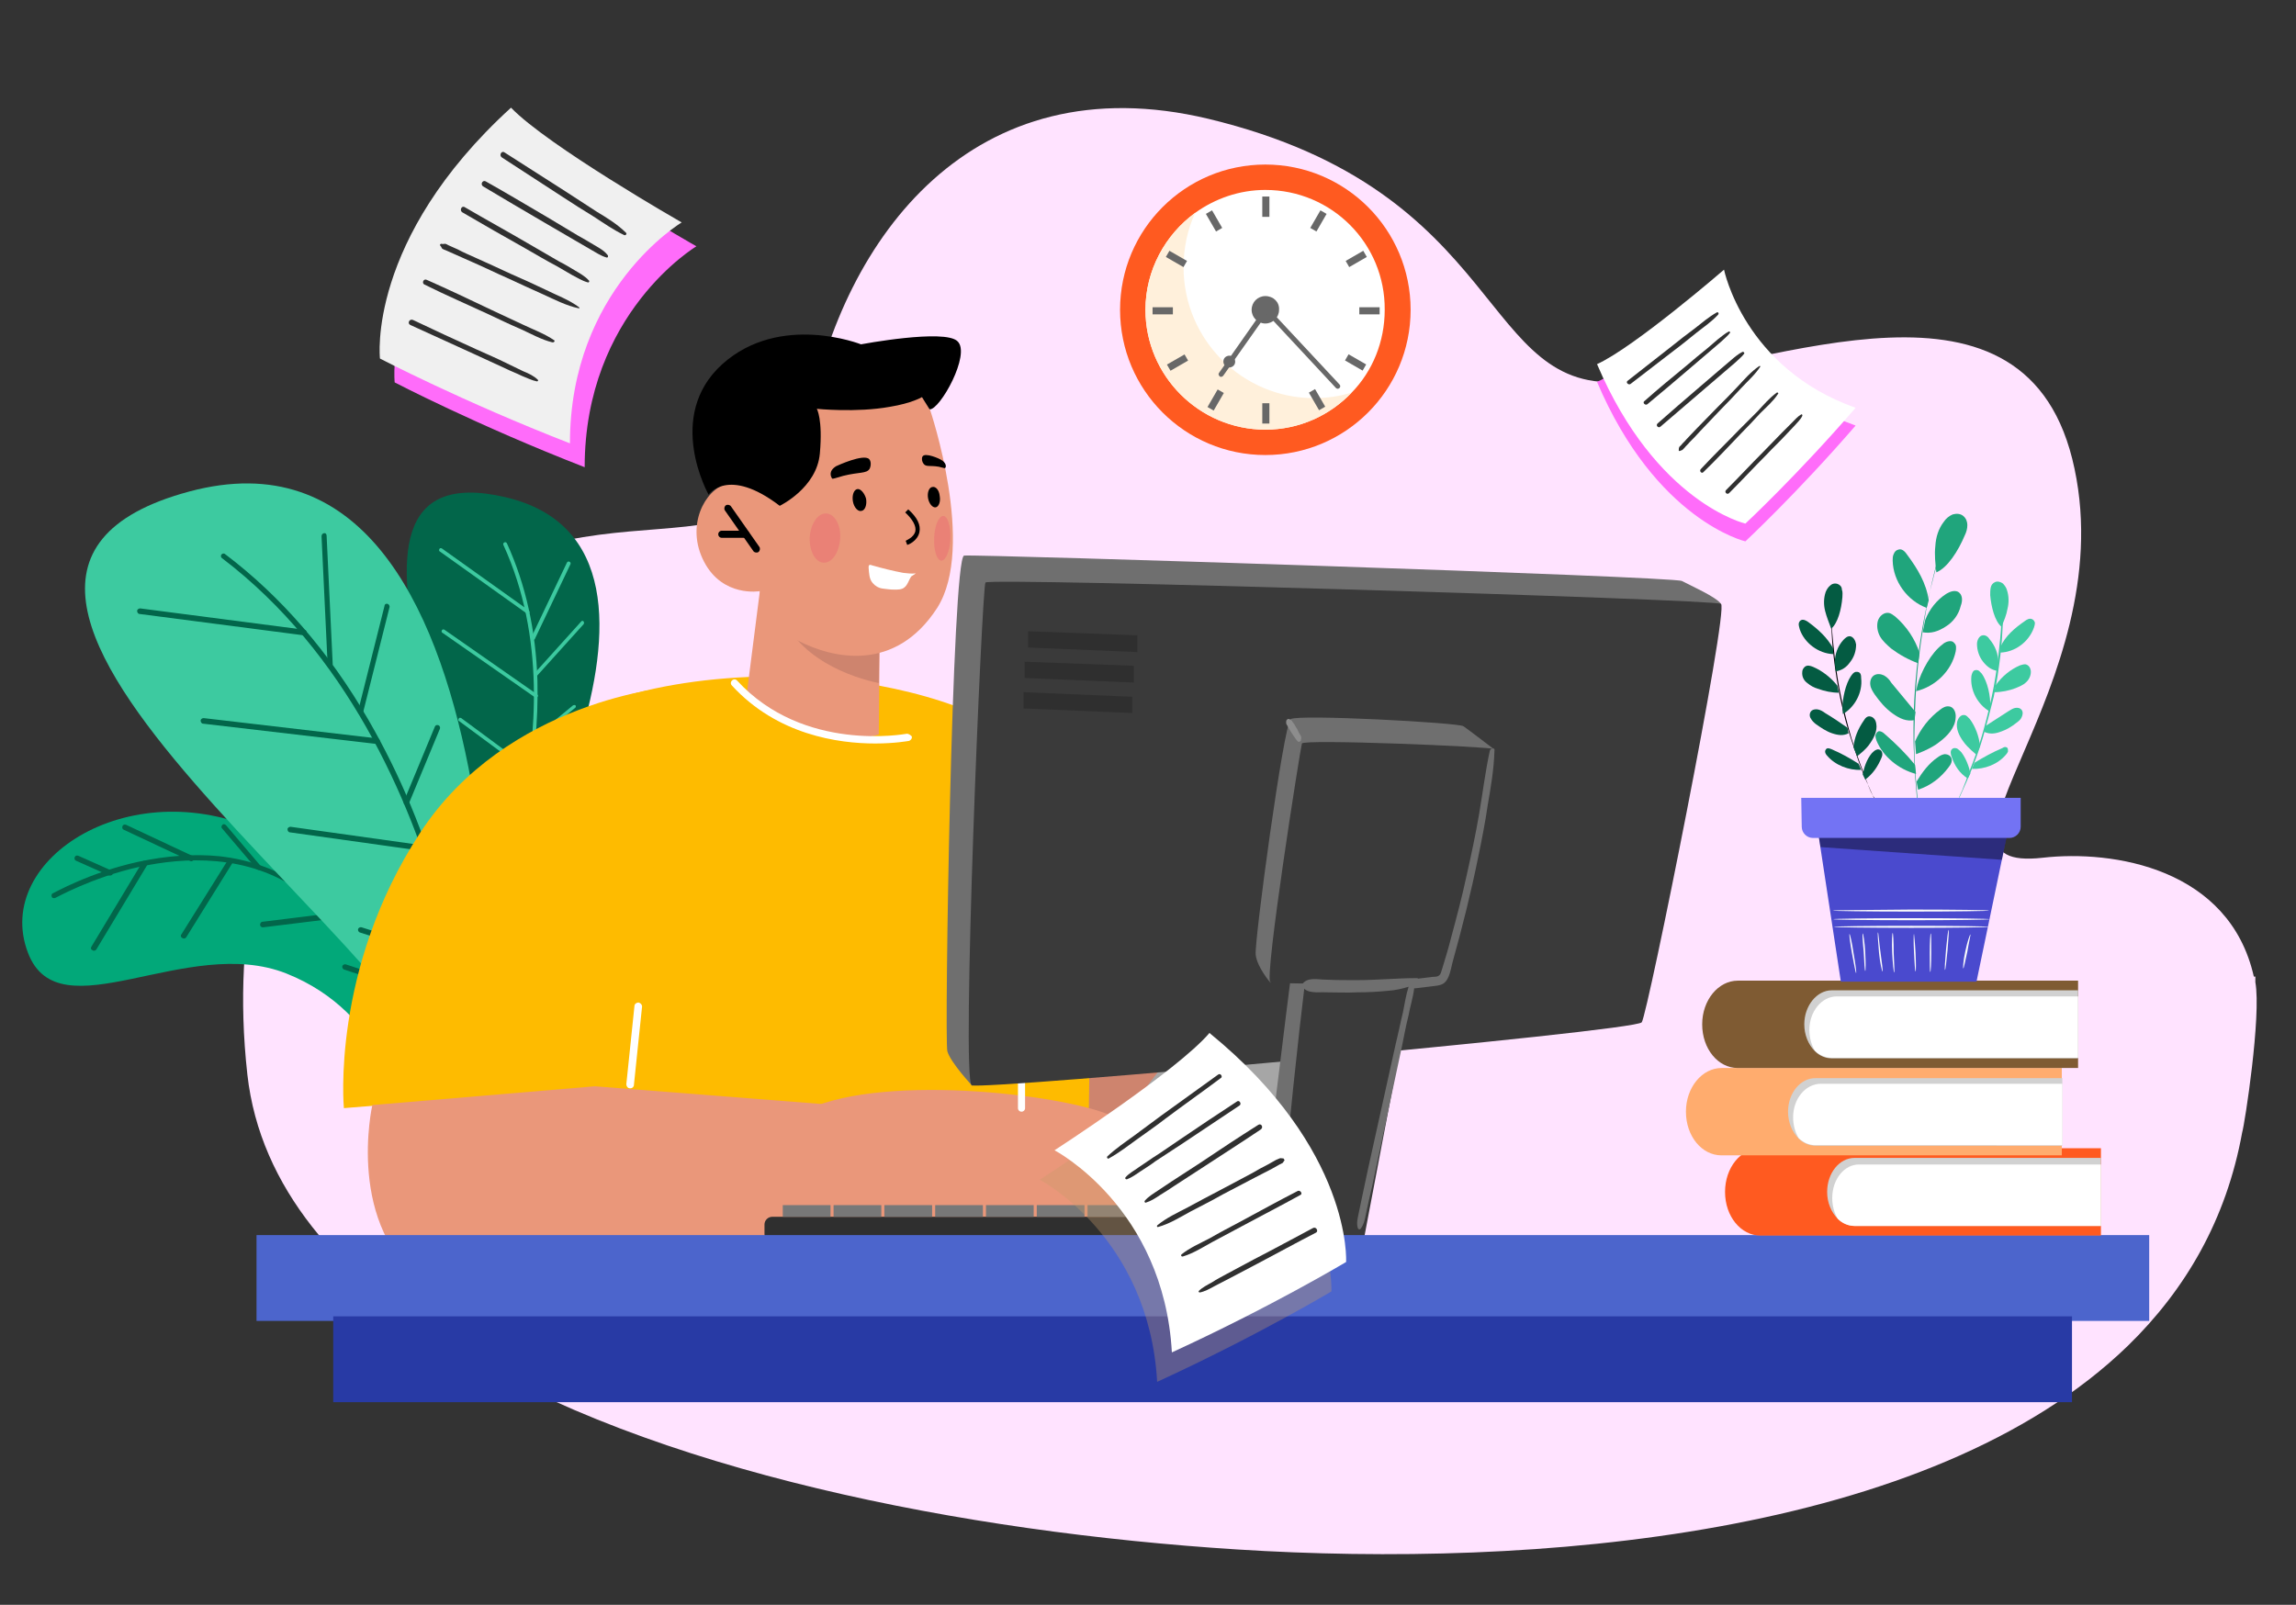 <?xml version="1.0" encoding="utf-8"?>
<!-- Generator: Adobe Illustrator 27.0.0, SVG Export Plug-In . SVG Version: 6.00 Build 0)  -->
<svg version="1.1" id="Layer_1" xmlns="http://www.w3.org/2000/svg" xmlns:xlink="http://www.w3.org/1999/xlink" x="0px" y="0px"
	 viewBox="0 0 452 316" style="enable-background:new 0 0 452 316;" xml:space="preserve">
<rect x="0" y="0" width="452" height="316" fill="#333333" stroke="none"/>
<style type="text/css">
	.st0{fill:#FFE3FF;}
	.st1{fill:#02664A;}
	.st2{fill:#3DCAA0;}
	.st3{fill:#02A879;}
	.st4{fill:#A6A6A6;}
	.st5{fill:#CE846E;}
	.st6{fill:#FEBB00;}
	.st7{fill:#EA977A;}
	.st8{fill:#FFFFFF;}
	.st9{fill:#2F2F2F;}
	.st10{fill:#787878;}
	.st11{fill:#6F6F6F;}
	.st12{fill:#3A3A3A;}
	.st13{fill:#8D8D8D;}
	.st14{fill:#8F8F8F;}
	.st15{fill:#4C65CC;}
	.st16{fill:#283AA5;}
	.st17{fill:#FF5A20;}
	.st18{fill:#D1D1D1;}
	.st19{fill:#FFAC6E;}
	.st20{fill:#7F5B33;}
	.st21{fill:#4A4ACE;}
	.st22{fill:#FAFBFB;}
	.st23{fill:#20A57C;}
	.st24{fill:#045B42;}
	.st25{fill:#7373F4;}
	.st26{opacity:0.4;}
	.st27{opacity:0.34;}
	.st28{fill:#C69A6A;}
	.st29{fill:#303030;}
	.st30{fill:#FF6CFA;}
	.st31{fill:#F0F0F0;}
	.st32{fill:#FFF0DB;}
	.st33{fill:#686868;}
	.st34{opacity:0.31;}
	.st35{fill:#EA506F;}
</style>
<g>
	<path class="st0" d="M444,192.3h-0.3c-4.8-21.3-27.6-25-41.6-23.4c-27,3,15.4-33.7,6.3-76.6c-9-42.9-59-20.2-88.3-17.2
		c-29.2,3-22.7-37.4-82.2-51.7c-46.4-11.1-71.9,23.4-78.6,58.9c-7.3,38.5-44.5,5.7-81.6,42.4c0,0-35.7,26.7-29,86.9
		c2.5,22.3,18.2,39.8,39.9,53.4c39.6,24.8,101.5,36.7,154.9,40.1c58.4,3.7,136.5-2.4,175.4-40.1c11.4-11.1,19.4-24.9,22.5-42
		c0.5-1.6,3.8-23,2.6-29.6C444,193,444,192.6,444,192.3z"/>
</g>
<g>
	<g>
		<g>
			<path class="st1" d="M99.5,97.9c-43.6-10.2,1.1,69.2-7.7,85.3l4.2,2.3C96,185.5,143.1,108.1,99.5,97.9z"/>
		</g>
		<g>
			<g>
				<path class="st2" d="M99.8,107c-0.1-0.2-0.3-0.3-0.5-0.2c-0.2,0.1-0.3,0.3-0.2,0.5c8.3,18.1,6.5,38.1,3.5,51.7
					c-3.2,14.8-8.4,25.4-8.5,25.5c-0.1,0.2,0,0.4,0.2,0.5c0.1,0,0.1,0,0.2,0s0.3-0.1,0.3-0.2c0.1-0.1,5.3-10.8,8.5-25.7
					c1.9-8.7,2.7-17.2,2.5-25.1C105.5,124.2,103.5,115.1,99.8,107z"/>
			</g>
		</g>
		<g>
			<g>
				<path class="st2" d="M112.1,110.6c-0.2-0.1-0.4,0-0.5,0.2l-7,14.7c-0.1,0.2,0,0.4,0.2,0.5c0.1,0,0.1,0,0.2,0s0.3-0.1,0.3-0.2
					l7-14.7C112.4,110.9,112.3,110.7,112.1,110.6z"/>
			</g>
		</g>
		<g>
			<g>
				<path class="st2" d="M104.1,120.2L87,108c-0.2-0.1-0.4-0.1-0.5,0.1s-0.1,0.4,0.1,0.5l17.1,12.2c0.1,0,0.1,0.1,0.2,0.1
					s0.2-0.1,0.3-0.2S104.2,120.3,104.1,120.2z"/>
			</g>
		</g>
		<g>
			<g>
				<path class="st2" d="M105.7,136.7L87.5,124c-0.2-0.1-0.4-0.1-0.5,0.1s-0.1,0.4,0.1,0.5l18.2,12.7c0.1,0,0.1,0.1,0.2,0.1
					s0.2-0.1,0.3-0.2C106,137.1,105.9,136.8,105.7,136.7z"/>
			</g>
		</g>
		<g>
			<g>
				<path class="st2" d="M104.6,151.6l-13.8-10.2c-0.2-0.1-0.4-0.1-0.5,0.1c-0.1,0.2-0.1,0.4,0.1,0.5l13.8,10.2
					c0.1,0,0.1,0.1,0.2,0.1s0.2-0.1,0.3-0.2C104.8,151.9,104.7,151.7,104.6,151.6z"/>
			</g>
		</g>
		<g>
			<g>
				<path class="st2" d="M112.8,138.9l-7.9,6.5c-0.2,0.1-0.2,0.4-0.1,0.5s0.2,0.1,0.3,0.1c0.1,0,0.2,0,0.2-0.1l7.9-6.5
					c0.2-0.1,0.2-0.4,0.1-0.5C113.2,138.8,113,138.8,112.8,138.9z"/>
			</g>
		</g>
		<g>
			<g>
				<path class="st2" d="M114.4,122.4l-9.2,10.2c-0.1,0.2-0.1,0.4,0,0.5s0.2,0.1,0.2,0.1c0.1,0,0.2,0,0.3-0.1l9.2-10.2
					c0.1-0.2,0.1-0.4,0-0.5C114.8,122.2,114.5,122.2,114.4,122.4z"/>
			</g>
		</g>
		<g>
			<g>
				<path class="st2" d="M108.5,154.5l-5.7,4c-0.2,0.1-0.2,0.3-0.1,0.5c0.1,0.1,0.2,0.2,0.3,0.2c0.1,0,0.1,0,0.2-0.1l5.7-4
					c0.2-0.1,0.2-0.3,0.1-0.5S108.7,154.4,108.5,154.5z"/>
			</g>
		</g>
		<g>
			<g>
				<path class="st2" d="M92.6,156.9c-0.1-0.1-0.4-0.2-0.5,0c-0.1,0.1-0.2,0.4,0,0.5l8.9,9.2c0.1,0.1,0.2,0.1,0.3,0.1
					c0.1,0,0.2,0,0.3-0.1c0.1-0.1,0.2-0.4,0-0.5L92.6,156.9z"/>
			</g>
		</g>
	</g>
	<g>
		<g>
			<path class="st3" d="M52.6,164.3c-26.2-13-54.2,4.7-47.1,23.3c6.1,16.1,31.3-3.7,50.9,4.1s22.7,27.4,22.7,27.4h10.2
				C89.3,219.1,78.8,177.2,52.6,164.3z"/>
		</g>
		<g>
			<g>
				<path class="st1" d="M81.6,202.5c-2.5-5.3-5.4-10.2-8.5-14.5c-4-5.4-8.4-9.8-13.2-13.2s-10.5-5.5-16.7-6.2
					c-5-0.5-10.4-0.1-16,1.1c-9.6,2.1-16.7,6.2-16.8,6.2c-0.3,0.1-0.3,0.5-0.2,0.7c0.1,0.3,0.5,0.3,0.7,0.2c0.1,0,7.1-4,16.5-6.1
					c8.7-1.9,21.3-2.7,31.9,4.9c10.7,7.6,17.5,19,21.4,27.2c4.2,9,5.9,16.2,5.9,16.3c0.1,0.2,0.3,0.4,0.5,0.4h0.1
					c0.3-0.1,0.5-0.3,0.4-0.6C87.5,218.9,85.8,211.6,81.6,202.5z"/>
			</g>
		</g>
		<g>
			<g>
				<path class="st1" d="M21.9,171.4l-6.5-2.9c-0.3-0.1-0.6,0-0.7,0.3c-0.1,0.3,0,0.6,0.3,0.7l6.5,2.9c0.1,0,0.1,0,0.2,0
					c0.2,0,0.4-0.1,0.5-0.3C22.3,171.8,22.1,171.5,21.9,171.4z"/>
			</g>
		</g>
		<g>
			<g>
				<path class="st1" d="M37.8,168.5l-13-6.1c-0.3-0.1-0.6,0-0.7,0.3s0,0.6,0.3,0.7l13,6.1c0.1,0,0.1,0.1,0.2,0.1
					c0.2,0,0.4-0.1,0.5-0.3C38.2,168.9,38.1,168.6,37.8,168.5z"/>
			</g>
		</g>
		<g>
			<g>
				<path class="st1" d="M44.5,162.5c-0.2-0.2-0.5-0.3-0.7-0.1s-0.3,0.5-0.1,0.7l6.8,8c0.1,0.1,0.3,0.2,0.4,0.2c0.1,0,0.2,0,0.3-0.1
					c0.2-0.2,0.3-0.5,0.1-0.7L44.5,162.5z"/>
			</g>
		</g>
		<g>
			<g>
				<path class="st1" d="M57.5,168c-0.1-0.3-0.4-0.4-0.7-0.3c-0.3,0.1-0.4,0.4-0.3,0.7l3,7.4c0.1,0.2,0.3,0.3,0.5,0.3
					c0.1,0,0.1,0,0.2,0c0.3-0.1,0.4-0.4,0.3-0.7L57.5,168z"/>
			</g>
		</g>
		<g>
			<g>
				<path class="st1" d="M28.7,169.6c-0.3-0.2-0.6-0.1-0.7,0.2l-10,16.6c-0.2,0.3-0.1,0.6,0.2,0.7c0.1,0.1,0.2,0.1,0.3,0.1
					c0.2,0,0.4-0.1,0.5-0.3l10-16.6C29,170.1,29,169.8,28.7,169.6z"/>
			</g>
		</g>
		<g>
			<g>
				<path class="st1" d="M45.6,169.1c-0.2-0.2-0.6-0.1-0.7,0.2L35.7,184c-0.2,0.2-0.1,0.6,0.2,0.7c0.1,0.1,0.2,0.1,0.3,0.1
					c0.2,0,0.4-0.1,0.5-0.3l9.2-14.8C45.9,169.5,45.9,169.2,45.6,169.1z"/>
			</g>
		</g>
		<g>
			<g>
				<path class="st1" d="M65.5,179.8l-13.8,1.7c-0.3,0-0.5,0.3-0.5,0.6s0.3,0.5,0.5,0.5c0,0,0,0,0.1,0l13.8-1.7
					c0.3,0,0.5-0.3,0.5-0.6S65.8,179.8,65.5,179.8z"/>
			</g>
		</g>
		<g>
			<g>
				<path class="st1" d="M76,192.5l-7.9-2.6c-0.3-0.1-0.6,0.1-0.7,0.3c-0.1,0.3,0.1,0.6,0.3,0.7l7.9,2.6c0.1,0,0.1,0,0.2,0
					c0.2,0,0.4-0.1,0.5-0.4C76.4,192.9,76.3,192.6,76,192.5z"/>
			</g>
		</g>
	</g>
	<g>
		<g>
			<path class="st2" d="M37.2,96.8c-67.1,18.1,52.3,93.8,52.2,122.4h7.4C96.9,219.2,104.4,78.7,37.2,96.8z"/>
		</g>
		<g>
			<g>
				<path class="st1" d="M72.5,141.7c-7.7-13.3-17.2-24.3-28.2-32.6c-0.2-0.2-0.6-0.1-0.7,0.1c-0.2,0.2-0.1,0.6,0.1,0.7
					c24.6,18.7,36.9,47.4,42.8,68.2c6.5,22.6,7.1,41,7.1,41.1c0,0.3,0.2,0.5,0.5,0.5l0,0c0.3,0,0.5-0.3,0.5-0.5s-0.7-18.7-7.2-41.4
					C83.8,164.5,78.7,152.4,72.5,141.7z"/>
			</g>
		</g>
		<g>
			<g>
				<path class="st1" d="M63.8,105c-0.3,0-0.5,0.3-0.5,0.6l1.2,25.3c0,0.3,0.2,0.5,0.5,0.5l0,0c0.3,0,0.5-0.3,0.5-0.6l-1.2-25.3
					C64.3,105.2,64.1,104.9,63.8,105z"/>
			</g>
		</g>
		<g>
			<g>
				<path class="st1" d="M59.9,124l-32.3-4.2c-0.3,0-0.6,0.2-0.6,0.5s0.2,0.6,0.5,0.6l32.3,4.2c0,0,0,0,0.1,0c0.3,0,0.5-0.2,0.5-0.5
					C60.4,124.3,60.2,124,59.9,124z"/>
			</g>
		</g>
		<g>
			<g>
				<path class="st1" d="M74.3,145.4l-34.2-4c-0.3,0-0.6,0.2-0.6,0.5s0.2,0.6,0.5,0.6l34.2,4c0,0,0,0,0.1,0c0.3,0,0.5-0.2,0.5-0.5
					S74.6,145.4,74.3,145.4z"/>
			</g>
		</g>
		<g>
			<g>
				<path class="st1" d="M83.6,166.5l-26.4-3.7c-0.3,0-0.6,0.2-0.6,0.5s0.2,0.6,0.5,0.6l26.4,3.7h0.1c0.3,0,0.5-0.2,0.5-0.5
					S83.9,166.6,83.6,166.5z"/>
			</g>
		</g>
		<g>
			<g>
				<path class="st1" d="M86.3,142.8c-0.3-0.1-0.6,0-0.7,0.3l-6.1,14.7c-0.1,0.3,0,0.6,0.3,0.7c0.1,0,0.1,0,0.2,0
					c0.2,0,0.4-0.1,0.5-0.3l6.1-14.7C86.7,143.3,86.6,142.9,86.3,142.8z"/>
			</g>
		</g>
		<g>
			<g>
				<path class="st1" d="M76.3,118.9c-0.3-0.1-0.6,0.1-0.6,0.4L70.5,140c-0.1,0.3,0.1,0.6,0.4,0.6H71c0.2,0,0.5-0.2,0.5-0.4
					l5.2-20.7C76.7,119.3,76.6,119,76.3,118.9z"/>
			</g>
		</g>
		<g>
			<g>
				<path class="st1" d="M92,167.4c-0.3-0.1-0.6,0-0.7,0.2l-4.8,9.6c-0.1,0.3,0,0.6,0.2,0.7c0.1,0,0.2,0.1,0.2,0.1
					c0.2,0,0.4-0.1,0.5-0.3l4.8-9.6C92.4,167.8,92.3,167.5,92,167.4z"/>
			</g>
		</g>
		<g>
			<g>
				<path class="st1" d="M90.1,188.6l-18.9-6c-0.3-0.1-0.6,0.1-0.7,0.3c-0.1,0.3,0.1,0.6,0.3,0.7l18.9,6c0.1,0,0.1,0,0.2,0
					c0.2,0,0.4-0.1,0.5-0.4C90.5,189,90.4,188.7,90.1,188.6z"/>
			</g>
		</g>
	</g>
</g>
<g>
	<g>
		<path class="st4" d="M197.6,203.8c0,0-5.5,24.1,10.9,35.5c15.9,11,57.1-6.9,57.1-6.9l0.2-28.7l-24.3-3.5L197.6,203.8z"/>
	</g>
</g>
<g>
	<g>
		<polygon class="st5" points="183.9,199.1 215.4,227.5 235.6,201.1 206.8,151.3 		"/>
	</g>
</g>
<g>
	<g>
		<path class="st6" d="M166.2,134c-21.6-2.7-48.4,1.5-57.1,10.2c-8.7,8.8-8.1,118.7-6.9,120.7s9.9,9,45.7,9.8s61.4-6.2,61.9-7.6
			c5.3-16.9,8.1-101.2-3-115.8C195.7,136.7,166.2,134,166.2,134z"/>
	</g>
</g>
<g>
	<g>
		<g>
			<g>
				<g>
					<path class="st7" d="M149.6,116.3l-2.5,19.6c0,0,2.8,6.1,14.2,8.5c8.4,1.8,11.7,0.2,11.7,0.2l0.1-10.1l0.1-9.8l-20.1-7.2
						L149.6,116.3z"/>
				</g>
			</g>
		</g>
	</g>
</g>
<g>
	<g>
		<g>
			<g>
				<g>
					<path class="st5" d="M153.3,119.5c3.1,10.3,14.8,14,19.7,15l0.1-9.8l-20.1-7.2C152.9,118.1,153,118.7,153.3,119.5z"/>
				</g>
			</g>
		</g>
	</g>
</g>
<g>
	<g>
		<g>
			<g>
				<g>
					<path class="st7" d="M148.8,90.1l2.7,7.6c0,0-4.3-3.5-8.5-2.4s-8.1,8.2-4.4,15.3c3.7,7.1,11,5.8,11,5.8s0.3,6,7.4,9.7
						c7.1,3.7,19.3,6.3,27.5-6.4c7.7-12.1-1.4-39-1.4-39C169.5,56.4,148.8,90.1,148.8,90.1z"/>
				</g>
			</g>
		</g>
	</g>
</g>
<g>
	<g>
		<path d="M143.9,99.7c-0.2-0.3-0.7-0.4-1-0.2c-0.3,0.2-0.4,0.7-0.2,1l5.6,8c0.1,0.2,0.4,0.3,0.6,0.3c0.1,0,0.3,0,0.4-0.1
			c0.3-0.2,0.4-0.7,0.2-1L143.9,99.7z"/>
	</g>
</g>
<g>
	<g>
		<path d="M146.8,104.5h-4.7c-0.4,0-0.7,0.3-0.7,0.7c0,0.4,0.3,0.7,0.7,0.7h4.7c0.4,0,0.7-0.3,0.7-0.7
			C147.6,104.8,147.2,104.5,146.8,104.5z"/>
	</g>
</g>
<g>
	<g>
		<path d="M169.5,67.8c0,0-15.9-6.3-27.3,3.9c-11.4,10.3-2.7,25.7-2.7,25.7s3.8-5.6,14,2.2c0,0,7.3-3.5,7.9-10.3
			c0.6-6.8-0.6-8.8-0.6-8.8s7.8,0.8,14.4-0.4c4.3-0.7,6.3-1.9,6.3-1.9l1.5,2.4c2,0.2,8.2-10.9,5.5-13.4
			C186,64.7,169.5,67.8,169.5,67.8z"/>
	</g>
</g>
<g>
	<g>
		<path class="st7" d="M219.6,220.1c-7.7-4.3-45-9-60.7-1.6c-15.6,7.4,2.7,27.6,2.7,27.6s17.2,9.5,20.9,9.4c3.6-0.1,16.7,0,17.5-2.6
			l-3.9-8.9c0,0,6.9,3.9,12,1.9c5.2-2,11.7-6.4,13.3-10.1c1.7-3.8-4.1-3.6-4.1-3.6S227.3,224.4,219.6,220.1z"/>
	</g>
</g>
<g>
	<g>
		<path class="st6" d="M82.7,164c-17.6,26.9-15,54.2-15,54.2l56.4-4.6l8.3-78.3C132.3,135.2,99.8,137.8,82.7,164z"/>
	</g>
</g>
<g>
	<g>
		<path class="st7" d="M73.3,217.6c0,0-5.5,24.1,10.9,35.5c15.9,11,77.5-7,77.5-7l0.2-28.7l-44.8-3.5L73.3,217.6z"/>
	</g>
</g>
<g>
	<g>
		<path class="st8" d="M178.4,144.5c-0.2,0-20.2,3.8-33.3-10.5c-0.3-0.3-0.7-0.3-1,0s-0.3,0.7,0,1c8.9,9.7,20.9,11.4,28.2,11.4
			c3.9,0,6.5-0.5,6.6-0.5c0.4-0.1,0.7-0.5,0.6-0.9C179.2,144.7,178.8,144.4,178.4,144.5z"/>
	</g>
</g>
<g>
	<g>
		<path class="st8" d="M125.7,197.4c-0.4,0-0.8,0.3-0.8,0.7l-1.6,15.4c0,0.4,0.3,0.8,0.7,0.8h0.1c0.4,0,0.7-0.3,0.7-0.7l1.6-15.4
			C126.4,197.8,126.1,197.5,125.7,197.4z"/>
	</g>
</g>
<g>
	<g>
		<path class="st8" d="M201.1,188.5c-0.4,0-0.7,0.3-0.7,0.7v29c0,0.4,0.3,0.7,0.7,0.7s0.7-0.3,0.7-0.7v-29
			C201.8,188.8,201.5,188.5,201.1,188.5z"/>
	</g>
</g>
<g>
	<path class="st9" d="M264.6,239.6H152c-0.8,0-1.5,0.7-1.5,1.5v1.9c0,0.8,0.7,1.5,1.5,1.5h112.6c0.8,0,1.5-0.7,1.5-1.5v-1.9
		C266.1,240.3,265.4,239.6,264.6,239.6z"/>
</g>
<g>
	<g>
		<rect x="154.1" y="237.3" class="st10" width="9.4" height="2.3"/>
	</g>
	<g>
		<rect x="164.1" y="237.3" class="st10" width="9.4" height="2.3"/>
	</g>
	<g>
		<rect x="174.1" y="237.3" class="st10" width="9.4" height="2.3"/>
	</g>
	<g>
		<rect x="184.1" y="237.3" class="st10" width="9.4" height="2.3"/>
	</g>
	<g>
		<rect x="194.1" y="237.3" class="st10" width="9.4" height="2.3"/>
	</g>
	<g>
		<rect x="204.1" y="237.3" class="st10" width="9.4" height="2.3"/>
	</g>
	<g>
		<rect x="214.1" y="237.3" class="st10" width="9.4" height="2.3"/>
	</g>
	<g>
		<rect x="224.1" y="237.3" class="st10" width="9.4" height="2.3"/>
	</g>
	<g>
		<rect x="234.1" y="237.3" class="st10" width="9.4" height="2.3"/>
	</g>
	<g>
		<rect x="244.1" y="237.3" class="st10" width="9.4" height="2.3"/>
	</g>
</g>
<g>
	<g>
		<path class="st11" d="M331.1,114.4c-1.7-0.9-138.9-5.3-141.3-5c-2.4,0.3-3.9,95.5-3.3,97.6c0.6,2.2,4.9,6.8,4.9,6.8l147.4-94.9
			C337.8,117.5,332.8,115.3,331.1,114.4z"/>
	</g>
	<g>
		<path class="st12" d="M338.8,118.9c-1.5-0.9-144.1-5.2-144.8-4.2c-0.7,1.1-4.8,98.1-2.7,99c2.1,1,130.7-10.6,131.9-12.4
			C324.4,199.6,340.4,119.9,338.8,118.9z"/>
	</g>
	<g>
		<path class="st11" d="M254.1,192.5c0,0-6.1,47.8-5.6,49.2c0.4,1.4,3.2,3,3.8,2.9s8.7-41.2,8.7-41.2l-0.9-14.3L254.1,192.5z"/>
	</g>
	<g>
		<path class="st12" d="M258.5,182.5c-0.9,1.5-7.4,61.9-6.3,62c1.1,0.1,16.3-0.5,16.3-0.5s11.2-58.7,11.4-60.8
			C279.9,183.2,259.4,181.1,258.5,182.5z"/>
	</g>
	<g>
		<path class="st11" d="M254.1,141.6c-1.4,1-7.2,43.9-6.9,46.4s2.9,5.5,2.9,5.5l44.1-45.9c0,0-5.2-4-6.1-4.6
			C287.2,142.3,255.5,140.6,254.1,141.6z"/>
	</g>
	<g>
		<path class="st12" d="M294.2,147.5c-0.9-0.5-37.6-2-37.9-1.1s-7.5,46.5-6.2,47s34.1,0.4,34.7-1.1
			C285.3,190.8,295.7,148.3,294.2,147.5z"/>
	</g>
	<g>
		<path class="st11" d="M293.3,147.8c-0.9,4.1-1.4,8.3-2.1,12.4c-0.7,4.1-1.6,8.3-2.5,12.3c-0.9,4.2-2,8.3-3.1,12.4
			c-0.5,2-1.1,3.9-1.7,5.9c-0.2,0.5-0.2,1.1-0.8,1.4c-0.4,0.2-1,0.1-1.4,0.2c-0.8,0.1-1.7,0.2-2.5,0.3c-0.1-0.1-0.2-0.1-0.3-0.1
			c-2,0-3.9,0.1-5.9,0.2c-2,0.1-4,0.2-6,0.2s-4.1,0-6.1-0.1c-1.5,0-3.6-0.6-4.6,1c0,0,0,0.1,0,0.2c0.9,1.7,3.2,1.2,4.8,1.3
			c2,0,4.1,0.1,6.1,0c2,0,4-0.1,6-0.3c1.5-0.1,2.8-0.4,4.1-0.8c-0.5,1.6-0.8,3.4-1.1,5c-0.5,2-0.9,4.1-1.4,6.1
			c-0.9,4.1-1.8,8.1-2.7,12.2c-0.9,4.1-1.8,8.1-2.7,12.2c-0.4,2-0.9,4.1-1.3,6.1c-0.2,1-0.4,1.9-0.6,2.9s-0.5,2-0.2,3
			c0.1,0.3,0.4,0.4,0.6,0.1c0.6-0.8,0.8-1.8,1-2.8c0.2-0.9,0.4-1.9,0.6-2.8c0.5-2,0.9-3.9,1.3-5.9c0.9-4.1,1.7-8.1,2.6-12.2
			c0.9-4.1,1.7-8.1,2.6-12.2c0.4-2,0.8-4.1,1.3-6.1c0.3-1.7,0.9-3.5,1.1-5.3c0.1,0,0.2,0,0.3,0c1.1-0.1,2.2-0.3,3.3-0.4
			c0.7-0.1,1.4-0.1,2.1-0.5c1.3-0.8,1.5-3,1.9-4.4c1.9-6.8,3.6-13.6,5-20.5c0.7-3.4,1.4-6.9,1.9-10.4c0.6-3.4,1.2-7,1.3-10.5
			C294.4,147.2,293.5,147.2,293.3,147.8z"/>
	</g>
	<g>
		<path class="st13" d="M255.9,144.6c-0.2-0.3-0.4-0.7-0.5-1c-0.2-0.3-0.4-0.6-0.6-1c-0.1-0.1-0.2-0.3-0.3-0.4
			c-0.1-0.1-0.1-0.2-0.2-0.3c-0.1-0.1-0.2-0.1-0.3-0.2c-0.1-0.1-0.3-0.2-0.5-0.1c-0.2,0.1-0.3,0.3-0.3,0.5c0,0.1,0,0.2,0,0.3
			s0.1,0.2,0.1,0.3c0.1,0.1,0.2,0.3,0.3,0.5c0.2,0.3,0.4,0.7,0.6,1c0.2,0.3,0.4,0.6,0.6,0.9c0.2,0.3,0.4,0.6,0.7,0.9
			c0.3,0.2,0.7-0.1,0.6-0.4C256.3,145.3,256.1,144.9,255.9,144.6z"/>
	</g>
	<g>
		<g>
			<path class="st14" d="M249.8,243.6L249.8,243.6L249.8,243.6z"/>
		</g>
	</g>
</g>
<g>
	<g>
		<polygon class="st9" points="202.4,127.5 223.9,128.4 223.9,125.1 202.4,124.3 		"/>
	</g>
	<g>
		<polygon class="st9" points="201.7,133.5 223.2,134.4 223.2,131.1 201.7,130.3 		"/>
	</g>
	<g>
		<polygon class="st9" points="201.5,139.5 222.9,140.4 222.9,137.2 201.5,136.3 		"/>
	</g>
</g>
<g>
	<rect x="50.5" y="243.2" class="st15" width="372.6" height="16.9"/>
</g>
<g>
	<rect x="65.6" y="259.2" class="st16" width="342.3" height="16.9"/>
</g>
<g>
	<g>
		<g>
			<path class="st17" d="M339.6,234.7c0,4.8,3.1,8.6,7,8.6h67v-17.2h-67C342.7,226.1,339.6,229.9,339.6,234.7z"/>
		</g>
		<g>
			<path class="st18" d="M359.7,234.7c0,2.1,0.8,4,2.1,5.3c0.9,0.9,2.1,1.4,3.3,1.4h48.5V228h-48.5C362.1,228,359.7,231,359.7,234.7
				z"/>
		</g>
		<g>
			<path class="st8" d="M360.7,235.9c0,1.5,0.4,3,1.1,4.1c0.9,0.9,2.1,1.4,3.3,1.4h48.5v-12.1h-47.5
				C363.1,229.2,360.7,232.2,360.7,235.9z"/>
		</g>
	</g>
	<g>
		<g>
			<path class="st19" d="M331.9,218.9c0,4.8,3.1,8.6,7,8.6h67v-17.2h-67C335.1,210.3,331.9,214.1,331.9,218.9z"/>
		</g>
		<g>
			<path class="st18" d="M352,218.9c0,2.1,0.8,4,2.1,5.3c0.9,0.9,2.1,1.4,3.3,1.4H406v-13.3h-48.5C354.5,212.2,352,215.2,352,218.9z
				"/>
		</g>
		<g>
			<path class="st8" d="M353,220c0,1.5,0.4,3,1.1,4.1c0.9,0.9,2.1,1.4,3.3,1.4H406v-12.1h-47.5C355.4,213.4,353,216.4,353,220z"/>
		</g>
	</g>
	<g>
		<g>
			<path class="st20" d="M335.1,201.7c0,4.8,3.1,8.6,7,8.6h67v-17.2h-67C338.3,193.1,335.1,196.9,335.1,201.7z"/>
		</g>
		<g>
			<path class="st18" d="M355.2,201.7c0,2.1,0.8,4,2.1,5.3c0.9,0.9,2.1,1.4,3.3,1.4h48.5V195h-48.5C357.7,195,355.2,198,355.2,201.7
				z"/>
		</g>
		<g>
			<path class="st8" d="M356.2,202.8c0,1.5,0.4,3,1.1,4.1c0.9,0.9,2.1,1.4,3.3,1.4h48.5v-12.1h-47.5
				C358.6,196.2,356.2,199.2,356.2,202.8z"/>
		</g>
	</g>
</g>
<g>
	<g>
		<g>
			<g>
				<g>
					<g>
						<g>
							<polygon class="st21" points="362.4,193.3 389.1,193.3 395.3,163.5 357.8,163.1 							"/>
						</g>
					</g>
				</g>
			</g>
		</g>
	</g>
	<g>
		<g>
			<g>
				<g>
					<g>
						<g>
							<g>
								<g>
									<path class="st22" d="M361,182.5c0,0.1,6.8,0.2,15.3,0.2c8.4,0,15.3-0.1,15.3-0.2c0-0.1-6.8-0.2-15.3-0.2
										S361,182.4,361,182.5z"/>
								</g>
							</g>
						</g>
					</g>
				</g>
			</g>
		</g>
		<g>
			<g>
				<g>
					<g>
						<g>
							<g>
								<g>
									<path class="st22" d="M360.9,181c0,0.1,6.9,0.2,15.4,0.2s15.4-0.1,15.4-0.2c0-0.1-6.9-0.2-15.4-0.2S360.9,180.9,360.9,181z
										"/>
								</g>
							</g>
						</g>
					</g>
				</g>
			</g>
		</g>
		<g>
			<g>
				<g>
					<g>
						<g>
							<g>
								<g>
									<path class="st22" d="M360.8,179.3c0,0.1,6.9,0.2,15.4,0.2s15.4-0.1,15.4-0.2c0-0.1-6.9-0.2-15.4-0.2
										C367.7,179.2,360.8,179.2,360.8,179.3z"/>
								</g>
							</g>
						</g>
					</g>
				</g>
			</g>
		</g>
		<g>
			<g>
				<g>
					<g>
						<g>
							<g>
								<g>
									<path class="st22" d="M364.1,183.9c-0.1,0,0.1,1.7,0.5,3.9c0.4,2.1,0.7,3.8,0.8,3.8c0.1,0-0.1-1.7-0.5-3.9
										C364.6,185.6,364.2,183.9,364.1,183.9z"/>
								</g>
							</g>
						</g>
					</g>
				</g>
			</g>
		</g>
		<g>
			<g>
				<g>
					<g>
						<g>
							<g>
								<g>
									<path class="st22" d="M366.7,183.8c-0.1,0,0,1.7,0.2,3.7c0.1,2.1,0.2,3.7,0.3,3.7c0.1,0,0.1-1.7,0-3.7
										S366.8,183.8,366.7,183.8z"/>
								</g>
							</g>
						</g>
					</g>
				</g>
			</g>
		</g>
		<g>
			<g>
				<g>
					<g>
						<g>
							<g>
								<g>
									<path class="st22" d="M369.7,183.6c-0.1,0,0,1.7,0.2,3.9c0.2,2.1,0.6,3.8,0.7,3.8s-0.1-1.7-0.4-3.8
										C369.9,185.3,369.8,183.6,369.7,183.6z"/>
								</g>
							</g>
						</g>
					</g>
				</g>
			</g>
		</g>
		<g>
			<g>
				<g>
					<g>
						<g>
							<g>
								<g>
									<path class="st22" d="M372.6,183.7c-0.1,0-0.2,1.7-0.1,3.9c0.1,2.1,0.3,3.9,0.4,3.9s0-1.7-0.1-3.9
										C372.8,185.4,372.7,183.7,372.6,183.7z"/>
								</g>
							</g>
						</g>
					</g>
				</g>
			</g>
		</g>
		<g>
			<g>
				<g>
					<g>
						<g>
							<g>
								<g>
									<path class="st22" d="M376.8,183.9c-0.1,0-0.1,1.7,0,3.7s0.2,3.7,0.3,3.7c0.1,0,0.1-1.7,0-3.7
										C377,185.6,376.8,183.9,376.8,183.9z"/>
								</g>
							</g>
						</g>
					</g>
				</g>
			</g>
		</g>
		<g>
			<g>
				<g>
					<g>
						<g>
							<g>
								<g>
									<path class="st22" d="M380.1,183.8c-0.1,0-0.2,1.7-0.2,3.8s0,3.8,0.1,3.8s0.2-1.7,0.2-3.8S380.2,183.8,380.1,183.8z"/>
								</g>
							</g>
						</g>
					</g>
				</g>
			</g>
		</g>
		<g>
			<g>
				<g>
					<g>
						<g>
							<g>
								<g>
									<path class="st22" d="M383.6,183.1c-0.1,0-0.3,1.8-0.5,3.9c-0.2,2.2-0.3,4-0.2,4c0.1,0,0.3-1.8,0.5-3.9
										C383.6,184.9,383.7,183.1,383.6,183.1z"/>
								</g>
							</g>
						</g>
					</g>
				</g>
			</g>
		</g>
		<g>
			<g>
				<g>
					<g>
						<g>
							<g>
								<g>
									<path class="st22" d="M387.9,184c-0.1,0-0.6,1.4-1,3.3c-0.4,1.8-0.5,3.4-0.4,3.4s0.4-1.5,0.8-3.3
										C387.6,185.5,388,184,387.9,184z"/>
								</g>
							</g>
						</g>
					</g>
				</g>
			</g>
		</g>
	</g>
	<g>
		<g>
			<g>
				<g>
					<g>
						<g>
							<g>
								<g>
									<path class="st23" d="M383.8,103.6c0,0.1-0.1,0.2-0.2,0.4c-0.1,0.4-0.3,0.9-0.6,1.6c-0.2,0.7-0.5,1.6-0.8,2.6
										s-0.7,2.2-1,3.4c-0.4,1.3-0.7,2.7-1.1,4.2s-0.7,3.2-1.1,4.9c-0.7,3.5-1.3,7.3-1.7,11.3c-0.4,4-0.6,7.9-0.6,11.4
										c0,1.8,0,3.4,0.1,5c0,1.6,0.1,3,0.2,4.3s0.2,2.5,0.3,3.6c0.1,1.1,0.2,2,0.3,2.7c0.1,0.7,0.2,1.3,0.2,1.7
										c0,0.2,0.1,0.3,0.1,0.4c0,0.1,0,0.1,0,0.1s0-0.1,0-0.2c0-0.1,0-0.3,0-0.4c0-0.4-0.1-1-0.2-1.7s-0.2-1.6-0.3-2.7
										c-0.1-1.1-0.2-2.2-0.3-3.6c-0.1-1.3-0.2-2.8-0.2-4.3c-0.1-1.6,0-3.2,0-5c0.1-3.5,0.2-7.4,0.6-11.4s1-7.8,1.6-11.3
										c0.3-1.7,0.7-3.4,1-4.9s0.7-2.9,1-4.2c0.3-1.3,0.7-2.4,1-3.4s0.6-1.9,0.8-2.6c0.2-0.7,0.4-1.2,0.5-1.6
										C383.8,103.9,383.8,103.7,383.8,103.6c0.1-0.1,0.1-0.1,0.1-0.1C383.9,103.4,383.9,103.5,383.8,103.6z"/>
								</g>
							</g>
						</g>
					</g>
				</g>
			</g>
		</g>
		<g>
			<g>
				<g>
					<g>
						<g>
							<g>
								<path class="st23" d="M385.4,116.5c-0.7-0.3-1.5,0-2.2,0.4c-1.9,1.2-3.4,3.1-4.2,5.2l-0.5,2.4c1.7,0.3,3.1-0.2,4.5-1.1
									c1.5-0.9,2.6-2.4,3-4.1C386.4,118.3,386.4,117,385.4,116.5z"/>
							</g>
						</g>
					</g>
				</g>
			</g>
		</g>
		<g>
			<g>
				<g>
					<g>
						<g>
							<g>
								<path class="st23" d="M383.5,126.3c-0.4,0.1-0.8,0.3-1.1,0.6c-2.2,1.6-4.2,5.3-4.9,7.9l-0.3,1.3c3.8-0.9,7-4,7.8-7.8
									c0.1-0.6,0.2-1.3-0.3-1.7C384.4,126.2,383.9,126.2,383.5,126.3z"/>
							</g>
						</g>
					</g>
				</g>
			</g>
		</g>
		<g>
			<g>
				<g>
					<g>
						<g>
							<g>
								<path class="st23" d="M383.7,139.1c-0.6-0.1-1.2,0.2-1.7,0.6c-2.2,1.6-3.9,3.8-5,6.3l0.2,2.5c0,0,2.9-1,4.6-2.4
									c1.6-1.2,3.1-2.8,3.2-4.8C385.1,140.4,384.7,139.2,383.7,139.1z"/>
							</g>
						</g>
					</g>
				</g>
			</g>
		</g>
		<g>
			<g>
				<g>
					<g>
						<g>
							<g>
								<path class="st23" d="M382.8,148.5c-0.5,0.1-0.9,0.3-1.3,0.6c-1.8,1.2-3.1,3-4.2,4.8l0.3,1.6c2.5-0.8,4.5-2.4,6-4.4
									c0.5-0.6,0.9-1.4,0.4-2.1C383.7,148.6,383.2,148.5,382.8,148.5z"/>
							</g>
						</g>
					</g>
				</g>
			</g>
		</g>
		<g>
			<g>
				<g>
					<g>
						<g>
							<g>
								<path class="st23" d="M371,144.5c-0.3-0.3-0.8-0.6-1.2-0.5c-0.3,0.1-0.5,0.5-0.6,0.8c0,0.3,0.1,0.7,0.2,1
									c1.3,3.2,4.4,5.7,7.8,6.6l-0.2-1.8C375.2,148.4,373.2,146.4,371,144.5z"/>
							</g>
						</g>
					</g>
				</g>
			</g>
		</g>
		<g>
			<g>
				<g>
					<g>
						<g>
							<g>
								<path class="st23" d="M370.9,133c-0.6-0.3-1.4-0.4-2,0s-0.8,1.2-0.7,1.9c0.1,0.7,0.5,1.3,0.9,1.9c1,1.4,2.1,2.7,3.5,3.7
									s2.7,1.6,4.3,1.3l0.2-1.6c-1.6-1.9-3.2-3.9-4.8-5.8C372,133.9,371.6,133.4,370.9,133z"/>
							</g>
						</g>
					</g>
				</g>
			</g>
		</g>
		<g>
			<g>
				<g>
					<g>
						<g>
							<g>
								<path class="st23" d="M373.1,121.4c-0.4-0.3-0.8-0.6-1.2-0.7c-1-0.2-1.9,0.6-2.2,1.5c-0.3,1-0.1,2.2,0.4,3.1
									s1.4,1.7,2.2,2.4c1.6,1.2,3.4,2.2,5.3,2.9l0.3-2C377,125.8,375.3,123.3,373.1,121.4z"/>
							</g>
						</g>
					</g>
				</g>
			</g>
		</g>
		<g>
			<g>
				<g>
					<g>
						<g>
							<g>
								<path class="st23" d="M373.8,108.2c-0.5,0.1-0.8,0.4-1,0.9c-0.2,0.4-0.2,0.9-0.2,1.3c0.1,4.1,2.9,7.9,6.7,9.3l0.4-1.5
									c-0.5-3.4-2.2-6.2-4.2-8.9C375.1,108.7,374.5,108,373.8,108.2z"/>
							</g>
						</g>
					</g>
				</g>
			</g>
		</g>
		<g>
			<g>
				<g>
					<g>
						<g>
							<g>
								<path class="st23" d="M386.5,101.6c-0.6-0.5-1.4-0.5-2.1-0.3c-0.7,0.3-1.3,0.8-1.7,1.4c-1.1,1.4-1.6,3.1-1.7,4.8
									c-0.2,1.7,0,3.5,0.2,5.2c2.2-0.9,4.3-4.2,5.6-7.3c0.3-0.6,0.5-1.3,0.5-2C387.3,102.8,387.1,102.1,386.5,101.6z"/>
							</g>
						</g>
					</g>
				</g>
			</g>
		</g>
	</g>
	<g>
		<g>
			<g>
				<g>
					<g>
						<g>
							<g>
								<g>
									<path d="M368.3,155.9c-0.2-0.5-0.5-1.1-0.7-1.8c-0.3-0.7-0.6-1.5-0.9-2.4c-0.7-1.8-1.4-3.9-2.2-6.3c-0.7-2.4-1.4-5.1-2-7.9
										c-0.6-2.8-1-5.5-1.3-8s-0.5-4.7-0.6-6.6c-0.1-0.9-0.1-1.8-0.1-2.6c0-0.8,0-1.4,0-1.9s0-0.9,0-1.2c0-0.3,0-0.4,0-0.4
										s0,0.1,0,0.4s0,0.7,0,1.2s0,1.2,0,1.9c0,0.8,0,1.6,0,2.6c0.1,1.9,0.2,4.2,0.5,6.6c0.3,2.5,0.7,5.2,1.3,8.1
										c0.6,2.8,1.3,5.5,2.1,7.9c0.8,2.4,1.5,4.5,2.2,6.3c0.3,0.9,0.7,1.7,1,2.4s0.6,1.3,0.8,1.8c0.2,0.5,0.4,0.8,0.5,1.1
										c0.1,0.2,0.2,0.4,0.2,0.4s0-0.1-0.1-0.4C368.7,156.7,368.5,156.3,368.3,155.9z"/>
								</g>
							</g>
						</g>
					</g>
				</g>
			</g>
		</g>
		<g>
			<g>
				<g>
					<g>
						<g>
							<g>
								<path class="st24" d="M364.3,125.3c-0.6-0.1-1,0.3-1.4,0.7c-1.1,1.2-1.7,2.8-1.7,4.5l0.2,1.7c1.2-0.2,2.1-0.8,2.8-1.8
									c0.8-1,1.2-2.2,1.2-3.5C365.3,126.3,365,125.5,364.3,125.3z"/>
							</g>
						</g>
					</g>
				</g>
			</g>
		</g>
		<g>
			<g>
				<g>
					<g>
						<g>
							<g>
								<path class="st24" d="M365.7,132.3c-0.1,0-0.3,0-0.4,0c-0.4,0.1-0.6,0.4-0.9,0.8c-1.1,1.6-1.7,4.5-1.7,6.5l0.1,1
									c2.4-1.4,3.9-4.3,3.6-7C366.4,132.9,366.3,132.4,365.7,132.3z"/>
							</g>
						</g>
					</g>
				</g>
			</g>
		</g>
		<g>
			<g>
				<g>
					<g>
						<g>
							<g>
								<path class="st24" d="M368.3,141.1c-0.7-0.2-1.1,0.3-1.4,0.8c-1.1,1.6-1.9,3.4-2,5.3l0.7,1.7c0,0,1.8-1.3,2.6-2.6
									c0.9-1.3,1.6-2.9,1-4.4C369,141.5,368.7,141.2,368.3,141.1z"/>
							</g>
						</g>
					</g>
				</g>
			</g>
		</g>
		<g>
			<g>
				<g>
					<g>
						<g>
							<g>
								<path class="st24" d="M370.2,147.7c-0.2-0.1-0.5-0.2-0.7-0.1c-0.4,0.1-0.7,0.4-1,0.7c-1,1.2-1.5,2.7-1.8,4.2l0.5,1
									c1.5-1.1,2.5-2.6,3.2-4.3C370.6,148.8,370.7,148.1,370.2,147.7z"/>
							</g>
						</g>
					</g>
				</g>
			</g>
		</g>
		<g>
			<g>
				<g>
					<g>
						<g>
							<g>
								<path class="st24" d="M360.5,147.5c-0.3-0.1-0.7-0.3-1,0c-0.1,0.1-0.2,0.3-0.2,0.5c0,0.3,0.2,0.6,0.4,0.8
									c1.6,1.9,4.3,2.9,6.7,2.8l-0.5-1.2C364.2,149.3,362.4,148.3,360.5,147.5z"/>
							</g>
						</g>
					</g>
				</g>
			</g>
		</g>
		<g>
			<g>
				<g>
					<g>
						<g>
							<g>
								<path class="st24" d="M359.3,140.4c-0.4-0.3-0.9-0.6-1.4-0.7c-0.5-0.1-1.1,0-1.4,0.4s-0.3,1,0,1.4c0.2,0.4,0.6,0.8,1,1.1
									c1,0.7,2,1.4,3.2,1.8c1.2,0.4,2.2,0.5,3.2,0l-0.2-1.1C362.3,142.3,360.8,141.3,359.3,140.4z"/>
							</g>
						</g>
					</g>
				</g>
			</g>
		</g>
		<g>
			<g>
				<g>
					<g>
						<g>
							<g>
								<path class="st24" d="M356.9,131.3c-0.5-0.2-1.1-0.4-1.6,0c-0.3,0.3-0.5,0.6-0.5,1c-0.1,0.9,0.3,1.7,1,2.2
									c0.6,0.5,1.3,0.9,2,1.1c1.4,0.5,2.8,0.8,4.2,0.8l-0.3-1.4C360.5,133.5,358.8,132.1,356.9,131.3z"/>
							</g>
						</g>
					</g>
				</g>
			</g>
		</g>
		<g>
			<g>
				<g>
					<g>
						<g>
							<g>
								<path class="st24" d="M356,122.5c-0.4-0.3-1-0.6-1.4-0.4c-0.3,0.1-0.5,0.5-0.5,0.8s0.1,0.6,0.2,1c0.9,2.7,3.7,4.8,6.6,4.9
									v-1.1C359.7,125.5,357.9,123.9,356,122.5z"/>
							</g>
						</g>
					</g>
				</g>
			</g>
		</g>
		<g>
			<g>
				<g>
					<g>
						<g>
							<g>
								<path class="st24" d="M361.8,115c-0.5-0.2-1.1-0.1-1.5,0.3c-0.4,0.3-0.7,0.8-0.9,1.3c-0.4,1.2-0.4,2.5-0.1,3.7
									s0.8,2.4,1.2,3.5c1.3-1.1,2-3.8,2.2-6.2c0-0.5,0.1-1-0.1-1.5C362.6,115.6,362.3,115.2,361.8,115z"/>
							</g>
						</g>
					</g>
				</g>
			</g>
		</g>
	</g>
	<g>
		<g>
			<g>
				<g>
					<g>
						<g>
							<g>
								<g>
									<path class="st2" d="M394.2,116.9c0-0.3,0-0.4,0-0.4S394.2,116.6,394.2,116.9c-0.1,0.3-0.1,0.7-0.1,1.2s0,1.2,0,1.9
										c0,0.8,0,1.6-0.1,2.6c-0.1,1.9-0.3,4.1-0.6,6.6c-0.3,2.5-0.7,5.2-1.3,8c-0.6,2.8-1.3,5.5-2,7.9s-1.5,4.5-2.2,6.3
										c-0.3,0.9-0.7,1.7-0.9,2.4c-0.3,0.7-0.5,1.3-0.7,1.8s-0.4,0.8-0.5,1.1s-0.2,0.4-0.1,0.4c0,0,0.1-0.1,0.2-0.4
										c0.1-0.3,0.3-0.6,0.5-1.1s0.5-1.1,0.8-1.8s0.6-1.5,1-2.4c0.7-1.8,1.5-3.9,2.2-6.3c0.7-2.4,1.4-5.1,2.1-7.9
										c0.6-2.8,1-5.6,1.3-8.1s0.4-4.8,0.5-6.6c0-0.9,0-1.8,0-2.6c0-0.8,0-1.4,0-1.9C394.3,117.6,394.2,117.2,394.2,116.9z"/>
								</g>
							</g>
						</g>
					</g>
				</g>
			</g>
		</g>
		<g>
			<g>
				<g>
					<g>
						<g>
							<g>
								<path class="st2" d="M390.3,125.1c-0.7,0.1-1.1,1-1.1,1.7c0,1.2,0.4,2.5,1.2,3.5c0.8,1,1.6,1.6,2.8,1.8l0.2-1.7
									c0-1.6-0.6-3.2-1.7-4.5C391.4,125.4,390.9,125,390.3,125.1z"/>
							</g>
						</g>
					</g>
				</g>
			</g>
		</g>
		<g>
			<g>
				<g>
					<g>
						<g>
							<g>
								<path class="st2" d="M389.6,132.1c-0.3-0.2-0.6-0.2-0.9-0.1c-0.4,0.2-0.5,0.7-0.6,1.1c-0.3,2.8,1.2,5.6,3.6,7l0.1-1
									c0.1-1.9-0.5-4.9-1.7-6.5C390,132.5,389.8,132.3,389.6,132.1z"/>
							</g>
						</g>
					</g>
				</g>
			</g>
		</g>
		<g>
			<g>
				<g>
					<g>
						<g>
							<g>
								<path class="st2" d="M386.7,140.8c-0.7-0.1-1.2,0.6-1.4,1.3c-0.3,1.4,0.4,2.8,1.2,3.9c0.9,1.3,2.6,2.6,2.6,2.6l0.7-1.7
									c-0.2-1.9-0.9-3.8-2-5.3C387.4,141.2,387.1,140.8,386.7,140.8z"/>
							</g>
						</g>
					</g>
				</g>
			</g>
		</g>
		<g>
			<g>
				<g>
					<g>
						<g>
							<g>
								<path class="st2" d="M385.3,147.4c-0.3-0.1-0.7-0.2-1,0.1c-0.4,0.3-0.3,1-0.1,1.5c0.6,1.8,1.6,3.3,3.2,4.3l0.5-1
									c-0.3-1.5-0.9-3-1.8-4.2C385.8,147.8,385.6,147.6,385.3,147.4z"/>
							</g>
						</g>
					</g>
				</g>
			</g>
		</g>
		<g>
			<g>
				<g>
					<g>
						<g>
							<g>
								<path class="st2" d="M395.1,147.2c-0.3-0.2-0.6-0.1-0.9,0.1c-1.9,0.8-3.7,1.8-5.5,2.9l-0.5,1.2c2.5,0.1,5.1-0.9,6.7-2.8
									c0.2-0.2,0.3-0.4,0.4-0.6C395.3,147.6,395.3,147.3,395.1,147.2z"/>
							</g>
						</g>
					</g>
				</g>
			</g>
		</g>
		<g>
			<g>
				<g>
					<g>
						<g>
							<g>
								<path class="st2" d="M396.7,139.4c-0.5,0.1-0.9,0.4-1.4,0.7c-1.5,1-3,1.9-4.5,2.9l-0.2,1.1c1.1,0.5,2.1,0.4,3.2,0
									c1.2-0.4,2.2-1,3.2-1.8c0.4-0.3,0.8-0.6,1-1.1c0.2-0.4,0.3-1,0-1.4C397.7,139.4,397.2,139.3,396.7,139.4z"/>
							</g>
						</g>
					</g>
				</g>
			</g>
		</g>
		<g>
			<g>
				<g>
					<g>
						<g>
							<g>
								<path class="st2" d="M398.7,130.8c-0.3,0-0.7,0.1-1,0.2c-1.9,0.8-3.6,2.2-4.8,3.9l-0.3,1.4c1.4,0,2.9-0.3,4.2-0.8
									c0.7-0.3,1.5-0.6,2-1.1c0.6-0.5,1-1.3,1-2.1C399.8,131.6,399.4,130.9,398.7,130.8z"/>
							</g>
						</g>
					</g>
				</g>
			</g>
		</g>
		<g>
			<g>
				<g>
					<g>
						<g>
							<g>
								<path class="st2" d="M400,121.9c-0.5-0.2-1,0.1-1.4,0.4c-2,1.4-3.8,2.9-4.8,5.1v1.1c2.9-0.1,5.6-2.1,6.6-4.9
									c0.1-0.3,0.2-0.6,0.2-1C400.5,122.3,400.3,122,400,121.9z"/>
							</g>
						</g>
					</g>
				</g>
			</g>
		</g>
		<g>
			<g>
				<g>
					<g>
						<g>
							<g>
								<path class="st2" d="M394.3,114.9c-0.4-0.3-1-0.5-1.5-0.3s-0.8,0.6-0.9,1.1s-0.1,1-0.1,1.5c0.2,2.3,0.9,5.1,2.2,6.2
									c0.5-1.1,1-2.3,1.2-3.5c0.3-1.2,0.3-2.5-0.1-3.7C395,115.8,394.7,115.3,394.3,114.9z"/>
							</g>
						</g>
					</g>
				</g>
			</g>
		</g>
	</g>
	<g>
		<g>
			<g>
				<g>
					<g>
						<g>
							<path class="st25" d="M354.7,162.8c0,1.2,1,2.2,2.2,2.2h38.7c1.2,0,2.2-1,2.2-2.2v-5.7h-43.2L354.7,162.8L354.7,162.8z"/>
						</g>
					</g>
				</g>
			</g>
		</g>
	</g>
	<g class="st26">
		<g>
			<g>
				<g>
					<g>
						<g>
							<polygon points="358.4,166.8 394.1,169.3 395,165 358.1,165 							"/>
						</g>
					</g>
				</g>
			</g>
		</g>
	</g>
</g>
<g>
	<g class="st27">
		<path class="st28" d="M235.2,209.2c-6.4,7.5-30.5,23.1-30.5,23.1s21.5,11.2,23.1,39.8c19.6-9,34.3-17.8,34.3-17.8
			S263.5,232.2,235.2,209.2z"/>
	</g>
	<g>
		<path class="st8" d="M238.1,203.4c-6.4,7.5-30.5,23.1-30.5,23.1s21.5,11.2,23.1,39.8c19.6-9,34.3-17.8,34.3-17.8
			S266.3,226.4,238.1,203.4z"/>
	</g>
	<g>
		<path class="st29" d="M239.8,211.6c-3.7,2.7-7.4,5.3-11.1,8c-1.8,1.3-3.6,2.7-5.4,4c-1.8,1.3-3.7,2.6-5.3,4.1
			c-0.2,0.2,0.1,0.6,0.3,0.4c2-1.1,3.8-2.5,5.6-3.8s3.7-2.6,5.5-4c3.6-2.7,7.3-5.3,10.9-8C240.8,212.1,240.3,211.2,239.8,211.6z"/>
	</g>
	<g>
		<path class="st29" d="M243.5,216.9c-3.7,2.4-7.4,4.9-11.1,7.4c-1.8,1.2-3.6,2.5-5.5,3.7c-0.9,0.6-1.9,1.3-2.8,1.9
			c-0.8,0.6-1.8,1.1-2.5,1.9c-0.2,0.2,0,0.5,0.3,0.4c1-0.4,1.8-1,2.7-1.6s1.9-1.2,2.8-1.9c1.8-1.2,3.7-2.4,5.5-3.6
			c3.7-2.5,7.4-4.9,11.1-7.4C244.5,217.4,244,216.5,243.5,216.9z"/>
	</g>
	<g>
		<path class="st29" d="M247.7,221.5c-3.8,2.4-7.6,4.9-11.3,7.4c-1.9,1.2-3.8,2.5-5.7,3.7c-0.9,0.6-1.8,1.2-2.7,1.8s-1.9,1.2-2.6,2
			c-0.2,0.2,0,0.5,0.2,0.4c1-0.3,1.9-0.9,2.8-1.5c1-0.6,1.9-1.2,2.8-1.8c1.9-1.2,3.8-2.5,5.7-3.7c3.8-2.5,7.6-4.9,11.3-7.4
			C248.8,222,248.3,221.1,247.7,221.5z"/>
	</g>
	<g>
		<path class="st29" d="M252.5,228.1c-0.2,0-0.4-0.1-0.6,0c-0.2,0.1-0.5,0.2-0.7,0.3c-0.5,0.3-1.1,0.6-1.6,0.9
			c-1,0.5-2.1,1.1-3.1,1.7c-2.1,1.1-4.3,2.3-6.4,3.4c-2.1,1.1-4.2,2.2-6.2,3.3c-2.1,1.1-4.3,2.1-6.1,3.6c-0.1,0.1,0,0.4,0.2,0.3
			c2.2-0.6,4.3-1.9,6.3-3c2.1-1.1,4.3-2.2,6.4-3.4c2.1-1.1,4.2-2.2,6.3-3.3c1.1-0.6,2.2-1.1,3.3-1.7c0.5-0.3,1.1-0.6,1.6-0.9
			c0.2-0.1,0.4-0.2,0.6-0.3c0.2-0.2,0.2-0.4,0.4-0.5C252.8,228.3,252.7,228,252.5,228.1z"/>
	</g>
	<g>
		<path class="st29" d="M255.5,234.5c-3.9,2-7.7,4.1-11.6,6.2c-1.9,1-3.8,2-5.7,3.1c-1.9,1-4,1.9-5.6,3.2c-0.2,0.2,0,0.5,0.3,0.4
			c2-0.6,3.9-1.8,5.7-2.8c1.9-1,3.9-2.1,5.8-3.1c3.9-2.1,7.8-4.1,11.6-6.2C256.5,235.1,256,234.3,255.5,234.5z"/>
	</g>
	<g>
		<path class="st29" d="M258.5,241.8c-3.8,2-7.6,4.1-11.5,6.1c-1.9,1-3.7,2-5.6,3c-0.9,0.5-1.9,1-2.8,1.6c-0.9,0.5-1.9,1-2.6,1.7
			c-0.1,0.1,0,0.3,0.2,0.3c1-0.2,1.9-0.7,2.8-1.2c1-0.5,1.9-1,2.9-1.5c1.9-1,3.8-2,5.7-3c3.8-2,7.6-4.1,11.5-6.1
			C259.6,242.4,259.1,241.5,258.5,241.8z"/>
	</g>
</g>
<g>
	<path class="st30" d="M103.5,25.9C75,51.9,77.7,75.3,77.7,75.3s16.1,8.4,37.4,16.7c0-30.4,22-43.5,22-43.5S110.7,33.5,103.5,25.9z"
		/>
</g>
<g>
	<path class="st31" d="M100.6,21.2c-28.5,26-25.8,49.4-25.8,49.4s16.1,8.4,37.4,16.7c0-30.4,22-43.5,22-43.5S107.8,28.7,100.6,21.2z
		"/>
</g>
<g>
	<path class="st29" d="M117.5,41.7c-2-1.3-4-2.6-6-3.9c-4.1-2.6-8.1-5.2-12.2-7.8c-0.6-0.4-1.1,0.6-0.5,1c4,2.6,8,5.2,12,7.8
		c2,1.3,4,2.6,6,3.8c2,1.3,4,2.7,6.1,3.7c0.3,0.1,0.6-0.3,0.3-0.5C121.6,44.2,119.5,42.9,117.5,41.7z"/>
</g>
<g>
	<path class="st29" d="M116.9,48.2c-1-0.6-2-1.2-3.1-1.8c-2-1.2-4-2.4-6-3.6c-4.1-2.4-8.1-4.8-12.2-7.1c-0.6-0.3-1.1,0.6-0.5,1
		c4,2.4,8.1,4.8,12.2,7.2c2,1.2,4,2.3,6,3.5c1,0.6,2.1,1.2,3.1,1.8c0.9,0.5,1.9,1.2,3,1.5c0.3,0.1,0.4-0.3,0.2-0.5
		C118.9,49.3,117.9,48.8,116.9,48.2z"/>
</g>
<g>
	<path class="st29" d="M113.1,53.2c-1-0.6-2-1.2-3-1.7c-2.1-1.2-4.1-2.4-6.2-3.6c-4.1-2.4-8.3-4.7-12.4-7.1c-0.6-0.4-1.1,0.6-0.5,1
		c4.1,2.4,8.3,4.8,12.4,7.1c2.1,1.2,4.1,2.4,6.2,3.5c1,0.6,2.1,1.2,3.1,1.8c1,0.5,1.9,1.1,3,1.4c0.3,0.1,0.4-0.3,0.2-0.4
		C115.2,54.4,114.1,53.8,113.1,53.2z"/>
</g>
<g>
	<path class="st29" d="M114,60.5c-2-1.5-4.5-2.4-6.7-3.5c-2.3-1.1-4.5-2.1-6.8-3.1c-2.3-1.1-4.6-2.1-7-3.2c-1.1-0.5-2.3-1-3.4-1.6
		c-0.6-0.3-1.2-0.5-1.8-0.8c-0.2-0.1-0.5-0.3-0.7-0.3s-0.4,0.1-0.7,0c-0.2,0-0.4,0.2-0.2,0.4c0.2,0.2,0.2,0.4,0.4,0.6
		c0.2,0.1,0.4,0.2,0.7,0.3c0.6,0.3,1.2,0.5,1.8,0.8c1.2,0.5,2.4,1.1,3.6,1.6c2.3,1,4.5,2.1,6.8,3.1c2.3,1.1,4.6,2.1,7,3.2
		c2.2,1,4.5,2.2,6.9,2.7C114,60.9,114.1,60.6,114,60.5z"/>
</g>
<g>
	<path class="st29" d="M109.1,67c-1.9-1.3-4.1-2.1-6.2-3.1S98.8,62,96.7,61c-4.2-2-8.4-4-12.7-5.9c-0.6-0.3-1,0.6-0.5,0.9
		c4.2,2.1,8.4,3.9,12.7,5.9c2.1,1,4.2,2,6.3,2.9c2,0.9,4.1,2.1,6.2,2.6C109.1,67.5,109.3,67.1,109.1,67z"/>
</g>
<g>
	<path class="st29" d="M103,73.1c-1-0.5-2.1-1-3.1-1.5c-2-1-4.1-1.9-6.1-2.8c-4.2-1.9-8.3-3.8-12.5-5.8c-0.7-0.3-1.2,0.7-0.5,1
		c4.2,1.9,8.3,3.8,12.5,5.7c2.1,1,4.2,1.9,6.3,2.9c1,0.5,2.1,0.9,3.1,1.4c1,0.4,2,0.9,3,1.1c0.2,0,0.3-0.2,0.2-0.3
		C105.1,74,104,73.5,103,73.1z"/>
</g>
<g>
	<path class="st30" d="M339.4,56.6c0,0-17.7,15.3-25,18.6c11.6,27.3,29.2,31.4,29.2,31.4s10.2-9.5,21.7-22.8
		C343.3,75.9,339.4,56.6,339.4,56.6z"/>
</g>
<g>
	<path class="st8" d="M339.4,53.1c0,0-17.7,15.3-25,18.6c11.6,27.3,29.2,31.4,29.2,31.4s10.2-9.5,21.7-22.8
		C343.3,72.5,339.4,53.1,339.4,53.1z"/>
</g>
<g>
	<path class="st29" d="M338,61.5c-1.6,0.9-3,2.1-4.4,3.2c-1.5,1.1-2.9,2.2-4.4,3.4c-2.9,2.3-5.9,4.6-8.8,6.9
		c-0.4,0.3,0.2,0.9,0.6,0.6c2.9-2.2,5.8-4.5,8.7-6.7c1.5-1.1,2.9-2.3,4.3-3.4s3-2.2,4.2-3.5C338.5,61.7,338.2,61.4,338,61.5z"/>
</g>
<g>
	<path class="st29" d="M340.3,65.3c-0.8,0.4-1.4,1-2.1,1.5c-0.7,0.6-1.4,1.2-2.1,1.8c-1.4,1.1-2.8,2.3-4.1,3.4
		c-2.8,2.3-5.6,4.6-8.3,7c-0.4,0.3,0.2,0.9,0.6,0.6c2.8-2.3,5.6-4.7,8.3-7c1.4-1.2,2.7-2.3,4.1-3.5c0.7-0.6,1.4-1.2,2.1-1.8
		c0.6-0.6,1.3-1.1,1.8-1.8C340.7,65.4,340.4,65.2,340.3,65.3z"/>
</g>
<g>
	<path class="st29" d="M343,69.3c-0.8,0.4-1.5,1-2.2,1.6s-1.3,1.1-2,1.7c-1.4,1.2-2.8,2.4-4.2,3.6c-2.8,2.4-5.6,4.8-8.3,7.2
		c-0.4,0.4,0.2,1,0.6,0.6c2.8-2.4,5.6-4.8,8.4-7.2c1.4-1.2,2.8-2.4,4.2-3.6c0.7-0.6,1.4-1.2,2.1-1.8c0.6-0.6,1.3-1.1,1.8-1.8
		C343.4,69.4,343.2,69.2,343,69.3z"/>
</g>
<g>
	<path class="st29" d="M346.3,72.1c-1.6,1.1-2.9,2.6-4.2,4c-1.3,1.4-2.7,2.8-4,4.1c-1.4,1.4-2.7,2.8-4.1,4.2c-0.7,0.7-1.3,1.4-2,2.1
		c-0.3,0.4-0.7,0.7-1,1.1c-0.1,0.1-0.3,0.3-0.4,0.4c-0.1,0.2-0.1,0.3-0.1,0.5c-0.1,0.2,0.1,0.4,0.2,0.3c0.2-0.1,0.3-0.1,0.5-0.2
		c0.1-0.1,0.3-0.3,0.4-0.4c0.3-0.4,0.7-0.7,1-1.1c0.7-0.7,1.4-1.4,2.1-2.2c1.3-1.4,2.7-2.8,4-4.2c1.4-1.4,2.7-2.8,4.1-4.3
		c1.3-1.4,2.8-2.7,3.8-4.3C346.6,72.2,346.5,72,346.3,72.1z"/>
</g>
<g>
	<path class="st29" d="M349.8,77.3c-1.4,1-2.6,2.4-3.8,3.7c-1.2,1.2-2.5,2.5-3.7,3.7c-2.5,2.6-5.1,5.1-7.5,7.7
		c-0.3,0.4,0.2,0.9,0.5,0.6c2.6-2.5,5-5.1,7.5-7.7c1.3-1.3,2.5-2.6,3.7-3.9c1.2-1.2,2.6-2.4,3.5-3.8C350.2,77.5,350,77.2,349.8,77.3
		z"/>
</g>
<g>
	<path class="st29" d="M354.6,81.6c-0.7,0.4-1.3,1.1-1.9,1.7s-1.2,1.2-1.9,1.9c-1.2,1.2-2.4,2.5-3.6,3.7c-2.5,2.5-4.9,5.1-7.4,7.6
		c-0.4,0.4,0.2,1,0.6,0.6c2.5-2.5,4.9-5.1,7.4-7.6c1.2-1.3,2.5-2.5,3.7-3.8c0.6-0.6,1.2-1.3,1.8-1.9c0.5-0.6,1.2-1.2,1.5-1.9
		C354.9,81.7,354.7,81.5,354.6,81.6z"/>
</g>
<g>
	<g>
		<g>
			<path class="st17" d="M249.1,32.4c-15.8,0-28.6,12.8-28.6,28.6s12.8,28.6,28.6,28.6s28.6-12.8,28.6-28.6S264.9,32.4,249.1,32.4z"
				/>
		</g>
	</g>
	<g>
		<g>
			<path class="st8" d="M249.1,37.4c-5.1,0-9.9,1.7-13.8,4.5c-5.9,4.3-9.8,11.3-9.8,19.1c0,13,10.6,23.6,23.6,23.6
				c6.7,0,12.7-2.8,17-7.3c4.1-4.2,6.5-10,6.5-16.3C272.7,48,262.2,37.4,249.1,37.4z"/>
		</g>
	</g>
	<g>
		<path class="st32" d="M233,52.6c0-3.8,0.8-7.5,2.3-10.7c-5.9,4.3-9.8,11.3-9.8,19.1c0,13,10.6,23.6,23.6,23.6
			c6.7,0,12.7-2.8,17-7.3c-2.3,0.7-4.8,1.1-7.4,1.1C244.6,78.4,233,66.9,233,52.6z"/>
	</g>
	<g>
		<g>
			<path class="st33" d="M249.1,58.3c-1.5,0-2.7,1.2-2.7,2.7s1.2,2.7,2.7,2.7s2.7-1.2,2.7-2.7C251.9,59.5,250.7,58.3,249.1,58.3z"/>
		</g>
	</g>
	<g>
		<g>
			<path class="st33" d="M242.4,70.1c-0.6-0.2-1.3,0.1-1.5,0.7s0.1,1.3,0.7,1.5c0.6,0.2,1.3-0.1,1.5-0.7S243,70.3,242.4,70.1z"/>
		</g>
	</g>
	<g>
		<g>
			<rect x="248.5" y="38.7" class="st33" width="1.4" height="4"/>
		</g>
		<g>
			<rect x="248.5" y="79.4" class="st33" width="1.4" height="4"/>
		</g>
		<g>
			<rect x="238.3" y="41.5" transform="matrix(0.866 -0.5 0.5 0.866 10.278 125.329)" class="st33" width="1.4" height="4"/>
		</g>
		<g>
			<rect x="258.6" y="76.7" transform="matrix(0.866 -0.5 0.5 0.866 -4.622 140.192)" class="st33" width="1.4" height="4"/>
		</g>
		<g>
			<rect x="230.9" y="49" transform="matrix(0.5 -0.866 0.866 0.5 71.633 226.054)" class="st33" width="1.4" height="4"/>
		</g>
		<g>
			<rect x="266.2" y="69.4" transform="matrix(0.5 -0.866 0.866 0.5 71.585 266.805)" class="st33" width="1.4" height="4"/>
		</g>
		<g>
			<rect x="226.9" y="60.5" class="st33" width="4" height="1.4"/>
		</g>
		<g>
			<rect x="267.6" y="60.5" class="st33" width="4" height="1.4"/>
		</g>
		<g>
			<rect x="229.8" y="70.7" transform="matrix(0.866 -0.5 0.5 0.866 -4.628 125.462)" class="st33" width="4" height="1.4"/>
		</g>
		<g>
			<rect x="265" y="50.3" transform="matrix(0.866 -0.5 0.5 0.866 10.273 140.321)" class="st33" width="4" height="1.4"/>
		</g>
		<g>
			
				<rect x="237.3" y="78.1" transform="matrix(0.5 -0.866 0.866 0.5 51.431 246.598)" class="st33" width="4" height="1.4"/>
		</g>
		<g>
			<rect x="257.6" y="42.8" transform="matrix(0.5 -0.866 0.866 0.5 92.081 246.564)" class="st33" width="4" height="1.4"/>
		</g>
	</g>
	<g>
		<g>
			<path class="st33" d="M249.7,60.7c-0.1-0.1-0.2-0.2-0.4-0.2c-0.1,0-0.1,0-0.2,0c-0.1,0-0.1,0.1-0.2,0.2L240,73.4
				c-0.2,0.2-0.1,0.5,0.1,0.7c0.2,0.2,0.5,0.1,0.7-0.1l8.6-12.2L263,76.4c0.2,0.2,0.5,0.2,0.7,0s0.2-0.5,0-0.7L249.7,60.7z"/>
		</g>
	</g>
</g>
<g>
	<g>
		<path class="st8" d="M177.8,112.8c-2.1-0.4-4.1-0.9-6.2-1.5c-0.2-0.1-0.4-0.1-0.5,0s-0.1,0.3-0.1,0.5c0.1,1.1,0.1,2.2,0.8,3
			c0.5,0.6,1.2,1,2,1.1s1.5,0.2,2.3,0.2c0.7,0,1.4,0,1.9-0.4c0.7-0.5,0.9-1.5,1.4-2.2l0.9-0.6C179.5,113,178.6,112.9,177.8,112.8z"
			/>
	</g>
</g>
<g>
	<g>
		<g>
			<path d="M164.6,91.8c-1.6,1-1,2.1-0.8,2.4c0.1,0.2,0.7-0.1,2.2-0.5c3.2-0.8,4.6-0.4,5.2-1.4c0.3-0.6,0.3-1.5-0.1-1.9
				C170,89.3,164.8,91.7,164.6,91.8z"/>
		</g>
		<g>
			<path d="M185.2,90.5c-0.1-0.1-3.1-1.5-3.6-0.6c-0.2,0.4-0.1,1,0.2,1.4c0.5,0.7,1.2,0.3,3,0.6c0.9,0.2,1.3,0.4,1.3,0.2
				C186.3,91.9,186.3,91.1,185.2,90.5z"/>
		</g>
		<g>
			<path d="M178.8,100.3l-0.6,0.6c1.5,1.4,2.2,2.7,2,3.7c-0.3,1.3-1.9,1.8-1.9,1.9l0.3,0.8c0.1,0,2-0.7,2.4-2.5
				C181.3,103.4,180.6,101.9,178.8,100.3z"/>
		</g>
		<g>
			<path d="M168.8,96.3c-0.7,0.1-1.1,1.2-0.9,2.4c0.2,1.2,1,2.1,1.7,1.9c0.7-0.1,1.1-1.2,0.9-2.4C170.2,97.1,169.4,96.2,168.8,96.3z
				"/>
		</g>
		<g>
			<path d="M183.5,95.9c-0.6,0.1-1,1.1-0.8,2.2s0.9,1.9,1.5,1.8s1-1.1,0.8-2.2C184.9,96.5,184.2,95.7,183.5,95.9z"/>
		</g>
	</g>
	<g class="st34">
		<path class="st35" d="M162.7,101.1c-1.7-0.1-3.1,2-3.3,4.7c-0.1,2.7,1.1,4.9,2.7,5c1.7,0.1,3.1-2,3.3-4.7
			C165.6,103.4,164.3,101.2,162.7,101.1z"/>
	</g>
	<g class="st34">
		<path class="st35" d="M185.7,101.6c-0.9,0-1.7,1.9-1.8,4.3s0.5,4.4,1.4,4.5c0.9,0,1.7-1.9,1.8-4.3S186.6,101.6,185.7,101.6z"/>
	</g>
</g>
</svg>
